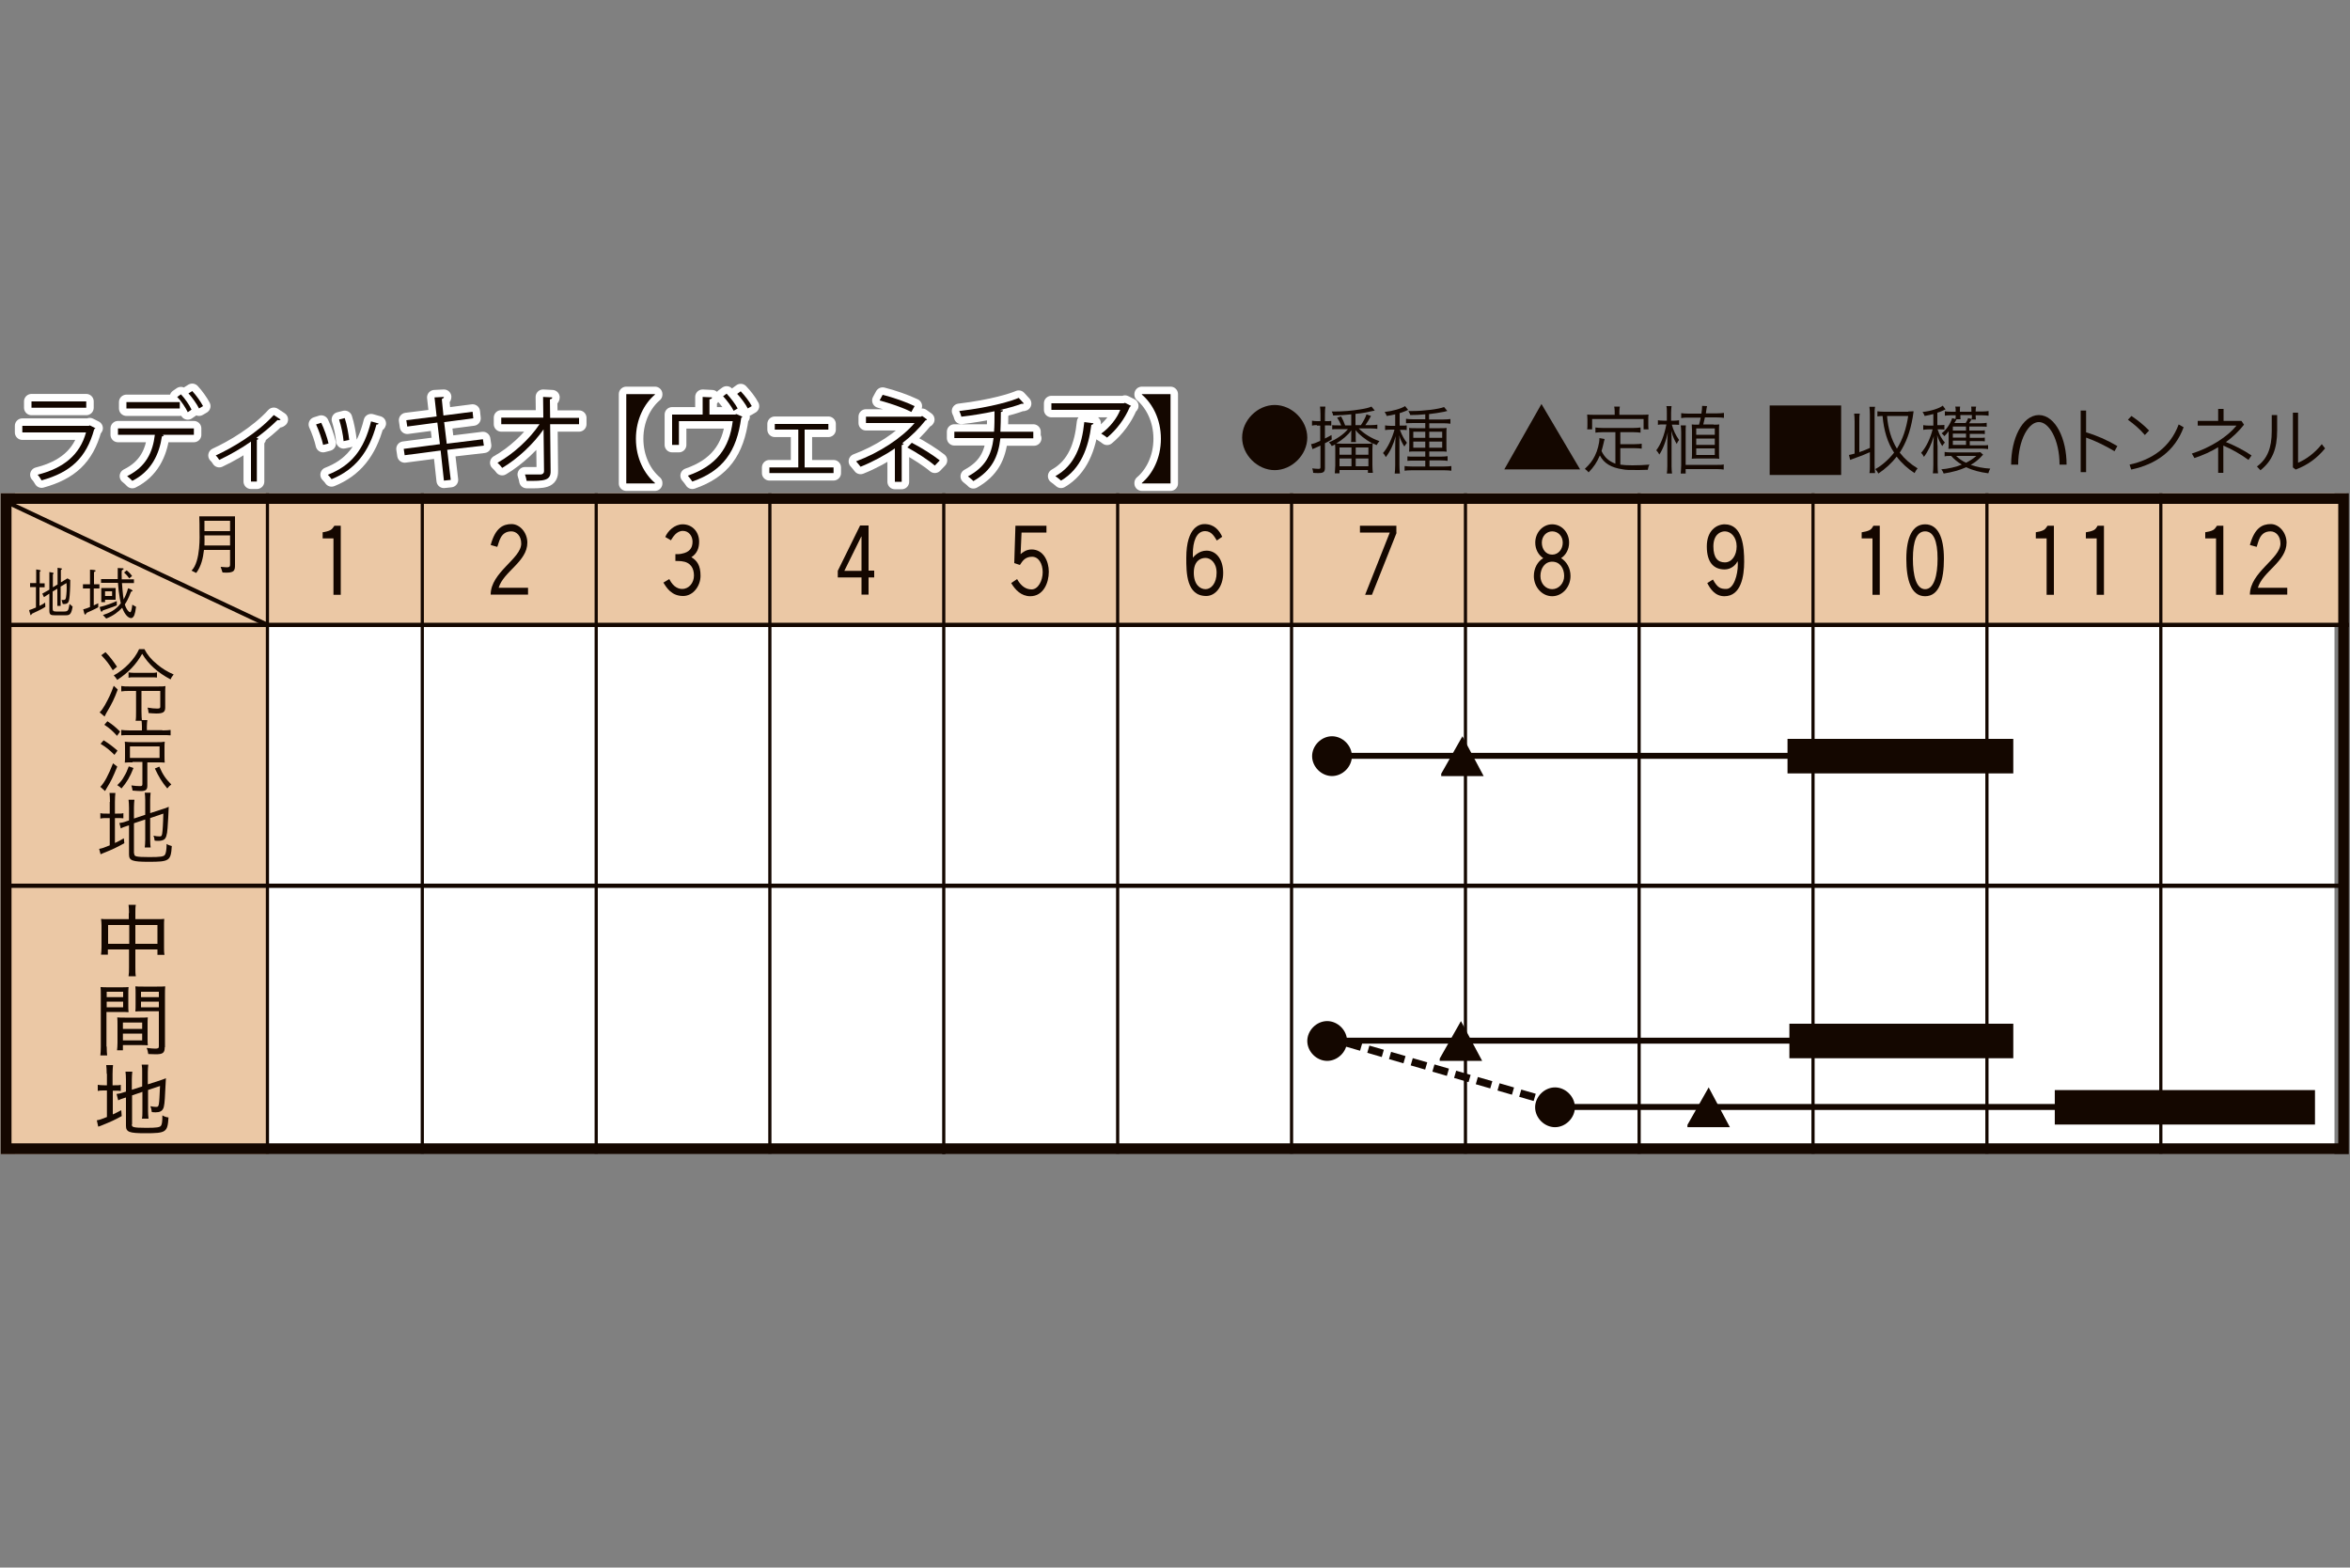<?xml version="1.0" encoding="utf-8"?>
<!-- Generator: Adobe Illustrator 25.2.3, SVG Export Plug-In . SVG Version: 6.00 Build 0)  -->
<svg version="1.1" id="cal" xmlns="http://www.w3.org/2000/svg" xmlns:xlink="http://www.w3.org/1999/xlink" x="0px" y="0px"
	 viewBox="0 0 1000 667" style="enable-background:new 0 0 1000 667;" xml:space="preserve">
<rect x="0" y="0" width="1000" height="667" fill="#808080" stroke="none"/>
<style type="text/css">
	.st0{fill:#140700;}
	.st1{fill:none;stroke:#140700;stroke-width:0.5;}
	.st2{fill:#FFFFFF;}
	.st3{fill:#EBC8A5;}
	.st4{fill:none;stroke:#140700;stroke-width:1.356;}
	.st5{fill:#EBC8A5;stroke:#140700;stroke-width:1.817;}
	.st6{fill:none;stroke:#140700;stroke-width:1.817;}
	.st7{fill:none;stroke:#140700;stroke-width:3.204;stroke-dasharray:6.409,3.204;}
	.st8{fill:none;stroke:#FFFFFF;stroke-width:6.359;stroke-linecap:round;stroke-linejoin:round;}
	.st9{fill:none;stroke:#140700;stroke-width:2.989;}
</style>
<symbol  id="収穫" viewBox="-6.5 -2.3 17.4 4">
	<rect x="-6.5" y="-2.3" class="st0" width="17.4" height="4"/>
</symbol>
<symbol  id="定植" viewBox="-2.4 -2.2 5.1 4.4">
	<g>
		<path class="st0" d="M0.1,2.2l2.6-4.4h-5.1L0.1,2.2z"/>
	</g>
</symbol>
<symbol  id="播種" viewBox="-1.7 -1.7 3.4 3.4">
	<path class="st0" d="M1.7,0c0-0.9-0.8-1.7-1.7-1.7S-1.7-0.9-1.7,0c0,0.9,0.8,1.7,1.7,1.7S1.7,0.9,1.7,0z"/>
</symbol>
<symbol  id="新規シンボル_1" viewBox="-3 -1.3 6 2.6">
	<g>
		<g>
			<line class="st0" x1="-3" y1="0" x2="3" y2="0"/>
			<rect x="-3" y="-1.3" class="st0" width="6" height="2.6"/>
		</g>
	</g>
</symbol>
<symbol  id="新規シンボル_2" viewBox="-1.6 -1.5 3.3 3.1">
	<path class="st0" d="M1.6-1.5h-3.3L0,1.5L1.6-1.5z"/>
</symbol>
<symbol  id="新規シンボル_3" viewBox="-1.5 -1.5 3 3">
	<g>
		<path class="st0" d="M1.5,0c0-0.8-0.7-1.5-1.5-1.5S-1.5-0.8-1.5,0c0,0.8,0.7,1.5,1.5,1.5S1.5,0.8,1.5,0z"/>
	</g>
</symbol>
<symbol  id="新規シンボル_5" viewBox="-15.4 -0.2 30.7 0.5">
	<line class="st1" x1="-15.4" y1="0" x2="15.4" y2="0"/>
</symbol>
<g id="レイヤー_2_1_">
</g>
<g id="ガイド">
</g>
<rect x="6.4" y="209.9" class="st2" width="987" height="281.2"/>
<rect x="0.3" y="209.9" class="st3" width="113.9" height="281.2"/>
<rect x="6.4" y="209.9" class="st3" width="992.2" height="56"/>
<line class="st4" x1="179.7" y1="209.9" x2="179.7" y2="490.9"/>
<line class="st4" x1="253.7" y1="209.9" x2="253.7" y2="490.9"/>
<line class="st4" x1="327.6" y1="209.9" x2="327.6" y2="490.9"/>
<line class="st4" x1="401.6" y1="209.9" x2="401.6" y2="491.1"/>
<line class="st4" x1="475.6" y1="209.9" x2="475.6" y2="490.9"/>
<line class="st4" x1="549.6" y1="209.9" x2="549.6" y2="490.9"/>
<line class="st4" x1="623.6" y1="209.9" x2="623.6" y2="490.9"/>
<line class="st4" x1="697.5" y1="209.9" x2="697.5" y2="490.9"/>
<line class="st4" x1="771.5" y1="209.9" x2="771.5" y2="490.9"/>
<line class="st4" x1="845.5" y1="209.9" x2="845.5" y2="490.9"/>
<line class="st4" x1="919.5" y1="209.9" x2="919.5" y2="490.9"/>
<path class="st0" d="M15.4,249.8h-2.6v-1.7h2.6v-5.8c0,0,0.7,0.1,1.2,0.2c0.4,0.1,0.7,0.1,0.7,0.4c0,0.2-0.4,0.2-0.4,0.5v4.8H19v1.7
	h-2.2v7.9c1.1-0.5,1.9-1,2.4-1.4l0.1,1.8c-1.5,1.1-5.3,2.7-5.6,2.9c-0.3,0.2-0.3,0.5-0.5,0.6c-0.2,0.2-0.3-0.1-0.4-0.6
	c-0.2-0.5-0.4-1.5-0.4-1.5c0.5-0.1,1.7-0.6,2.9-1.1V249.8z M18.7,254.1l-0.7-1.5l3-1.7v-7.5c0,0,0.8,0.2,1.1,0.2
	c0.3,0,0.7,0.1,0.7,0.4c0,0.2-0.3,0.2-0.3,0.5v5.4l2-1.2v-7.1c0,0,0.9,0.1,1.3,0.2c0.5,0.1,0.6,0.1,0.6,0.3c0,0.2-0.5,0.2-0.5,0.6
	v5.1l2.8-1.7l1.2,0.7c0,3.3-0.2,6.7-0.4,7.9c-0.2,1-0.2,2.6-2.8,2.3l-0.5-1.7c1.1,0,1.7,0.2,1.9-1.2c0.2-1.4,0.4-3.5,0.2-6l-2.5,1.5
	v8.2h-1.4v-7.3l-2,1.2v6.9c0,1.2,0.1,1.6,1.4,1.6h3.6c1.9,0,1.7-1,2.2-3.2l1.3,1.1c-0.5,3-1.1,3.7-2.7,3.7h-5.1
	c-1.4,0-2.1-0.2-2.1-1.9v-7.3L18.7,254.1z"/>
<path class="st0" d="M47.7,251.6v2h-3v-2H47.7z M43.1,250.1v6.1h1.6v-1h4.5v-5H43.1z M56.3,257.3c-0.1,1-0.4,3.2-0.9,3.2
	c-0.4,0-1.5-0.8-2.3-3.3c1.7-2.5,2.3-4.7,2.6-5.3c0.2-0.4,0.7-0.2,0.7-0.4c0-0.3-0.3-0.5-0.6-0.7l-1.3-0.5c-0.5,1.9-1.2,3.5-1.9,4.8
	h0c0-0.4-0.1-1-0.2-1.4c-0.2-2-0.4-3.9-0.5-5.6h5.1v-1.6h-5.2c-0.1-2,0-3.4,0-3.6c0-0.4,0.8-0.5,0.8-0.8c0-0.3-0.3-0.3-0.7-0.3
	l-1.8-0.1c0,0.6,0,2.4,0,4.7h-7.1v1.6h7.2c0.1,2,0.4,4.4,0.8,6.7c0.1,0.7,0.3,1.4,0.4,2c-2.5,3.3-5.3,4.2-7.6,5l1.4,1.5
	c3.1-1.2,5.2-2.9,6.8-4.6c1.1,3,2.6,4.4,3.8,4.4c0.8,0,1.3-1,1.4-1.4c0.2-0.5,0.5-1.7,0.7-3.4L56.3,257.3z M40,243.7
	c0-0.6,0.7-0.5,0.7-0.8c0-0.3-0.4-0.3-0.9-0.4l-1.5-0.1v6.2h-3v1.8h3v7.9c-1,0.4-2,0.8-2.9,1c0.2,0.4,0.3,1.2,0.4,1.5
	c0.1,0.3,0.2,0.8,0.5,0.7c0.4-0.1,0.2-0.5,0.7-0.8c0.5-0.2,3.2-1.4,4.8-2.3v-1.7l-1.9,0.9v-7.2h2.4v-1.8H40V243.7z M49.6,255.8
	c-1.6,0.7-4.2,1.8-7.2,2.5l0.3,1.1c0.1,0.3,0.3,1,0.6,0.9c0.3-0.1,0.1-0.4,0.6-0.6c0.4-0.2,3.7-1.2,5.8-2.1V255.8z M52.8,243.6
	c0.9,0.8,1.6,1.6,2.2,2.5l1.2-1c-0.6-0.9-1.5-1.8-2.3-2.4L52.8,243.6z"/>
<path class="st0" d="M97.9,226H87v-4.4h10.9V226z M97.9,234v6.2c0,1.4-0.6,1.3-4,1l0.8,2.4c5.2,0.4,5.3-0.9,5.3-3.3v-20.6H84.8
	c0.1,1.1,0.1,5.2,0.1,6.5c0,1,0.6,12.7-3.4,16.6l2,1c2.1-2.8,2.9-6.3,3.3-9.8H97.9z M87,232.1c0.1-1.3,0-3,0-4.3h10.9v4.3H87z"/>
<line class="st5" x1="2" y1="213.2" x2="113.8" y2="265.9"/>
<path class="st0" d="M137.2,226.5c0.9-0.1,2.7-0.5,3.5-1c0.7-0.4,1.1-1.1,1.6-1.8h2.7v29.4h-3.1v-24h-4.6V226.5z"/>
<path class="st0" d="M208.8,231.9c2-7.4,5.4-8.9,8.9-8.9c3.5,0,6.7,3.6,6.7,7.9c0,8.1-10.2,12.3-12.2,19.2h12.5v2.9h-15.9
	c0-9.5,13-15.3,13-21.7c0-3.4-2.1-5.2-4.2-5.2c-4.8,0-5.2,4.8-6,6.6L208.8,231.9z"/>
<path class="st0" d="M283.1,228.5c1-2.5,3.9-5.4,7.4-5.4c4.1,0,7,3.2,7,7.4c0,2.6-0.8,5-3.3,6.6c2.4,1.4,3.9,3.5,3.9,7.9
	c0,4.3-3.1,8.6-7.4,8.6c-4.9,0-7-3.4-8.4-5.7l2.5-1.5c1.9,3.8,4.3,4.2,5.5,4.2c2.9,0,5-2.6,5-5.7c0-3.1-1.4-5.7-5.3-6.1
	c-0.8-0.1-1.6-0.1-2.6-0.1v-2.9c1,0,1.9,0,2.7-0.2c3.2-0.6,4.6-2.3,4.6-5.1c0-2.4-1.6-4.6-4.1-4.6c-2.8,0-4.3,2.7-5.1,4L283.1,228.5
	z"/>
<path class="st0" d="M359.3,242.9l7.2-14.6h0.1v14.6H359.3z M356.4,245.7h10.2v7.3h3v-7.3h2.4v-2.9h-2.4v-19.2H366l-9.5,19.3V245.7z
	"/>
<path class="st0" d="M432.1,223.7h13.2v2.9h-10.6l-0.4,9.2c0.8-0.7,2.3-2,4.7-2c5,0,7.3,5,7.3,9.5c0,4.7-2.3,10.4-7.9,10.4
	c-3.8,0-6.4-2.7-8.1-5.6l2.5-1.7c1.9,3.4,4.1,4.4,6.2,4.4c2.8,0,4.7-3.8,4.7-7.3c0-3.6-1.7-6.6-4.5-6.6c-3,0-4.1,1.8-5.2,3.5
	l-2.4-0.8L432.1,223.7z"/>
<path class="st0" d="M513,237.4c2,0,4.7,1.9,4.7,6.3c0,4.5-2.3,7-4.7,7c-2.4,0-5-2-5-7C508,238.9,510.6,237.4,513,237.4z
	 M520.1,228.4c-1.3-2.7-3.3-5.4-7.6-5.4c-1.6,0-7.7,0.8-7.7,14.4c0,6.2,0,16.2,8.5,16.2c3.9,0,7.2-4,7.2-9.8c0-5.6-2.8-9.5-7.1-9.5
	c-3.2,0-5.3,2.4-5.8,3v-1.8c0-4.8,1.4-9.5,5.2-9.5c2.7,0,3.9,2.2,5,4L520.1,228.4z"/>
<path class="st0" d="M594.3,226.7l-10.5,26.4h-2.9l10.5-26.5h-12.7v-2.9h15.5V226.7z"/>
<path class="st0" d="M660.5,250.7c-2.8,0-5-2.4-5-5.6c0-3.3,1.9-6.1,5-6.1c3.3,0,5.1,2.8,5.1,6.1
	C665.6,248.2,663.3,250.7,660.5,250.7z M660.5,223.1c-4,0-7.2,3.5-7.2,7.8c0,2.8,1.3,5.2,3.4,6.6c-2.4,1.4-4,4.3-4,7.6
	c0,4.7,3.5,8.6,7.8,8.6c4.3,0,7.8-3.9,7.8-8.6c0-3.3-1.6-6.1-4-7.6c2.1-1.4,3.4-3.8,3.4-6.6C667.7,226.5,664.5,223.1,660.5,223.1z
	 M660.5,236c-2.7,0-4.4-2.3-4.4-5.1c0-2.8,2-4.8,4.4-4.8c2.5,0,4.5,2,4.5,4.8C665,233.6,663.2,236,660.5,236z"/>
<path class="st0" d="M734,226.1c2.5,0,5,2.4,5,6.4c0,3.9-2.1,6.8-5,6.8c-2.9,0-4.9-1.8-4.9-6.8C729.1,227.6,731.9,226.1,734,226.1z
	 M726.5,248.1c1.2,2.3,3.2,5.6,7.3,5.6c7.1,0,8.4-8.6,8.4-14.7c0-6-0.6-15.9-8.3-15.9c-3.3,0-7.6,2.5-7.6,9.4c0,6.9,3,9.8,7.6,9.8
	c2.8,0,4.8-2,5.4-3.4h0.1c0.1,0.4,0.1,0.9,0.1,1.4c0,4.2-1.7,10.3-4.9,10.3c-2.4,0-3.7-0.4-5.7-4L726.5,248.1z"/>
<path class="st0" d="M792.2,226.5c0.8-0.1,2.7-0.5,3.5-1c0.7-0.4,1.1-1.1,1.5-1.8h2.7v29.4h-3.1v-24h-4.6V226.5z"/>
<path class="st0" d="M819.2,226.1c3.5,0,5.3,3.9,5.3,11.7c0,7-1.5,12.9-5.3,12.9c-3.8,0-5.2-5.9-5.2-12.9
	C814,230,815.7,226.1,819.2,226.1z M819.2,223.1c-5.3,0-8,5.4-8,14.7c0,8.7,1.9,15.9,8,15.9c6.1,0,8-7.2,8-15.9
	C827.2,228.4,824.5,223.1,819.2,223.1z"/>
<path class="st0" d="M866.2,226.5c0.8-0.1,2.7-0.5,3.5-1c0.7-0.4,1.1-1.1,1.6-1.8h2.7v29.4h-3.1v-24h-4.6V226.5z"/>
<path class="st0" d="M887.6,226.5c0.8-0.1,2.7-0.5,3.5-1c0.7-0.4,1.1-1.1,1.5-1.8h2.7v29.4h-3.1v-24h-4.6V226.5z"/>
<path class="st0" d="M938.3,226.5c0.8-0.1,2.7-0.5,3.5-1c0.7-0.4,1.1-1.1,1.6-1.8h2.7v29.4h-3.1v-24h-4.6V226.5z"/>
<path class="st0" d="M957.4,231.9c2-7.4,5.4-8.9,8.9-8.9c3.5,0,6.7,3.6,6.7,7.9c0,8.1-10.2,12.3-12.2,19.2h12.5v2.9h-15.9
	c0-9.5,13-15.3,13-21.7c0-3.4-2.1-5.2-4.2-5.2c-4.8,0-5.2,4.8-5.9,6.6L957.4,231.9z"/>
<g>
	<path class="st0" d="M50.1,293.4c-1.5,4-2.3,5.7-4.9,10.1c-0.2,0.4-0.4,0.8-0.7,1.4l-2.1-1.8c0.9-0.9,1.3-1.5,2.2-3
		c1.7-3.1,2.6-4.9,3.8-8.3L50.1,293.4z M44.9,277.5c2.2,2.3,3.1,3.6,4.9,6.2l-1.8,1.5c-1.7-2.8-2.8-4.2-4.9-6.4L44.9,277.5z
		 M61.5,276.3c1.1,2.2,2.9,4.4,5.4,6.4c2.1,1.8,4.3,3.1,7,4.3c-0.6,0.7-1,1.3-1.3,2.1c-5.5-2.9-9.4-6.4-12.1-10.9
		c-2.7,4.7-5.8,7.9-10.6,11.1c-0.6-0.9-0.9-1.3-1.5-1.9c4.6-2.5,8.9-6.9,10.8-11.2H61.5z M55.3,294c-1.7,0-2.5,0-3.7,0.2v-2.3
		c1.1,0.2,1.9,0.2,3.7,0.2H67c1.9,0,2.7,0,3.4-0.2c-0.1,0.8-0.1,1.7-0.1,3.4v5.8c0,1.9-0.9,2.5-3.8,2.5c-0.9,0-2-0.1-3.3-0.2
		c0-0.8-0.2-1.5-0.4-2.3c1.7,0.3,3,0.4,4.1,0.4c1.1,0,1.3-0.2,1.3-0.8V294h-8v8.7c0,2,0.1,3,0.2,4h-2.7c0.2-0.9,0.2-2.1,0.2-4V294
		H55.3z M54.7,286.1c0.8,0.1,1.3,0.2,2.4,0.2h7.4c1.1,0,1.6,0,2.3-0.2v2.2c-0.8-0.1-1.4-0.1-2.4-0.1h-7.3c-1.1,0-1.7,0-2.4,0.2
		V286.1z"/>
	<path class="st0" d="M44.1,315c2.4,1.5,3.7,2.5,5.9,4.4l-1.3,1.8c-2.2-2.2-3.5-3.2-5.9-4.7L44.1,315z M49.9,326.2
		c-2,4.8-2.5,5.9-4.4,9c-0.2,0.4-0.4,0.7-0.8,1.4l-2-1.8c1.7-1.7,3.5-5.1,5.4-10L49.9,326.2z M45.7,306.9c2.2,1.4,3.7,2.7,5.4,4.4
		l-1.3,1.8c-1.8-2-3.1-3.2-5.4-4.7L45.7,306.9z M56.8,326.8c-1.5,3.8-2.8,6-5.1,8.7c-0.6-0.6-1-0.9-1.8-1.4c1.5-1.5,2.1-2.2,2.9-3.7
		c0.9-1.5,1.3-2.4,2-4.3L56.8,326.8z M69.1,310.8c1.5,0,2.6-0.1,3.5-0.2v2.3c-0.8-0.1-1.9-0.1-3.5-0.1H55.1c-1.6,0-2.6,0-3.5,0.1
		v-2.3c1,0.1,2,0.2,3.6,0.2h5.2v-1.7c0-1.1-0.1-1.8-0.2-2.7h2.5c-0.1,0.8-0.2,1.6-0.2,2.6v1.7H69.1z M56.4,324.4
		c-1.4,0-2.5,0-3.3,0.1c0.1-0.7,0.1-1.5,0.1-2.7v-3.4c0-1.1,0-2-0.1-2.8c1,0.1,1.9,0.2,3.2,0.2H67c1.3,0,2.1,0,3.1-0.2
		c-0.1,0.8-0.1,1.6-0.1,2.9v3.1c0,1.4,0,2,0.1,2.9c-0.8-0.1-1.8-0.1-3.2-0.1h-4.2v9.9c0,1.8-0.7,2.3-2.9,2.3c-0.9,0-2.1-0.1-3.4-0.2
		c-0.1-0.8-0.2-1.2-0.5-2.2c1.4,0.2,2.6,0.3,3.7,0.3c0.8,0,1-0.2,1-0.9v-9.4H56.4z M55.3,322.5h12.6v-4.9H55.3V322.5z M67.8,326.2
		c1.5,3.5,2.8,5.3,5.1,7.6c-0.9,0.7-1,0.8-1.7,1.7c-2.3-2.7-3.6-4.9-5.3-8.5L67.8,326.2z"/>
	<path class="st0" d="M46.8,341.2c0-1.6-0.1-2.8-0.2-3.8h2.5c-0.1,1.1-0.2,2.1-0.2,3.8v5h0.9c1.4,0,2.1,0,2.7-0.2v2.2
		c-0.8-0.1-1.6-0.1-2.7-0.1h-0.9v10.6c1.5-0.7,2.1-1,3.8-2l0.2,2.1c-3.3,1.8-4.9,2.6-8.7,4.1c-0.5,0.2-1,0.4-1.4,0.6l-0.6-2.3
		c1.2-0.2,2.1-0.5,4.5-1.5v-11.6h-1.2c-1.4,0-2,0-2.8,0.2V346c0.8,0.2,1.5,0.2,2.8,0.2h1.2V341.2z M57.1,363.1c0,0.8,0.2,1.1,1,1.3
		c0.8,0.2,2.3,0.3,5.4,0.3c4.8,0,6.2-0.2,6.7-1c0.4-0.6,0.7-2.2,0.7-4.6c0.8,0.5,1.2,0.6,2.2,0.9c-0.4,6.3-1,6.7-9.8,6.7
		c-7,0-8.4-0.5-8.4-3.1v-12.4l-0.7,0.2c-1.9,0.6-2,0.7-2.8,1.1l-0.6-2.3c0.9-0.1,1.9-0.3,2.9-0.7l1.2-0.4v-5.3
		c0-1.4-0.1-2.5-0.2-3.5h2.5c-0.1,1-0.2,2-0.2,3.3v4.7l4.8-1.6v-6.3c0-1.3-0.1-2.1-0.2-3.1h2.5c-0.1,1-0.2,2-0.2,3.2v5.5l5.2-1.7
		c1.1-0.3,1.8-0.6,2.7-1c-0.1,3.4-0.3,5.8-0.5,9.1c-0.2,3-0.7,4.4-1.6,4.9c-0.6,0.3-1.3,0.5-2.4,0.5c-0.3,0-0.7,0-1.5-0.1
		c-0.1-0.9-0.2-1.4-0.5-2.1c0.9,0.2,1.8,0.3,2.6,0.3c0.8,0,0.9-0.2,1.1-1.1c0.2-1.3,0.4-3.8,0.5-8.6l-5.6,1.9v9.3
		c0,1.4,0.1,2.3,0.2,3.2h-2.5c0.1-1,0.2-1.9,0.2-3.3v-8.6l-4.8,1.6V363.1z"/>
</g>
<line class="st4" x1="113.8" y1="209.9" x2="113.8" y2="490.9"/>
<g>
	<path class="st0" d="M54.9,388.5c0-1.6-0.1-2.4-0.2-3.5h3.1c-0.2,1-0.2,1.9-0.2,3.4v2.7h9.6c1.2,0,1.8,0,2.7-0.1
		c-0.1,0.9-0.1,1.6-0.1,2.8v9.4c0,1.2,0,2.1,0.2,3.1H67V404h-9.4v7.5c0,1.9,0,2.9,0.2,3.9h-3.1c0.2-1.2,0.2-2.1,0.2-3.9V404h-9v2.2
		h-2.9c0.1-1,0.2-1.9,0.2-3.1v-9.4c0-1.1-0.1-1.8-0.2-2.7c0.8,0.1,1.5,0.1,2.7,0.1h9.1V388.5z M46,393.6v8h9v-8H46z M67,401.6v-8
		h-9.4v8H67z"/>
	<path class="st0" d="M45.4,445.3c0,1.9,0.1,3,0.2,3.8h-2.9c0.1-1,0.2-2,0.2-3.8v-21.6c0-1.7,0-2.6-0.1-3.7c1,0.1,1.8,0.1,3.4,0.1
		h5.1c1.7,0,2.5,0,3.4-0.1c-0.1,1-0.1,1.9-0.1,3.2v4.4c0,1.4,0,2.2,0.1,3.1c-1-0.1-2-0.1-3.3-0.1h-6.1V445.3z M45.4,424.3h7V422h-7
		V424.3z M45.4,428.6h7v-2.4h-7V428.6z M62.8,441.8c0,1.3,0,2.1,0.1,3c-1.1-0.1-1.9-0.1-3.4-0.1h-7.2v2.2h-2.5
		c0.1-0.9,0.2-1.8,0.2-3.2V436c0-1.2,0-2.1-0.1-3.1c1,0.1,1.8,0.1,3.2,0.1h6.5c1.5,0,2.3,0,3.3-0.1c-0.1,0.9-0.1,1.8-0.1,3.1V441.8z
		 M52.3,437.8h8.2v-2.7h-8.2V437.8z M52.3,442.7h8.2v-2.9h-8.2V442.7z M70.1,445.6c0,2.4-0.8,3-3.8,3c-0.7,0-2.6-0.1-3.2-0.1
		c-0.2-1.1-0.3-1.7-0.7-2.6c1.6,0.2,3,0.3,3.6,0.3c1.3,0,1.6-0.2,1.6-1v-14.9h-6.7c-1.3,0-2.5,0-3.3,0.1c0.1-0.9,0.1-1.8,0.1-3.1
		v-4.4c0-1.2,0-2.2-0.1-3.2c1,0.1,1.7,0.1,3.4,0.1h5.8c1.7,0,2.5,0,3.5-0.1c-0.1,1.3-0.1,2.1-0.1,3.7V445.6z M60,424.3h7.6V422H60
		V424.3z M60,428.6h7.6v-2.4H60V428.6z"/>
	<path class="st0" d="M45.4,456.9c0-1.6-0.1-2.8-0.2-3.7h2.9c-0.1,1.1-0.2,2-0.2,3.8v4.8h0.9c1.3,0,1.9,0,2.6-0.2v2.6
		c-0.8-0.1-1.5-0.1-2.6-0.1h-0.8v10.1c1.3-0.6,1.9-0.9,3.6-1.8l0.2,2.5c-3.3,1.8-4.2,2.2-8.6,4c-0.8,0.3-1,0.4-1.4,0.5l-0.6-2.7
		c1.2-0.2,2.1-0.5,4.3-1.4V464h-1.1c-1.4,0-1.9,0-2.8,0.2v-2.6c0.8,0.1,1.4,0.2,2.8,0.2h1.1V456.9z M56.1,478.4c0,0.8,0.2,1,0.9,1.2
		c0.8,0.2,2.2,0.3,5.2,0.3c4.5,0,5.8-0.2,6.3-0.9c0.4-0.5,0.6-1.7,0.6-4.4c0.9,0.5,1.3,0.7,2.6,0.9c-0.4,6.3-1,6.7-9.9,6.7
		c-6.8,0-8.2-0.5-8.2-3.2v-12l-0.4,0.1c-2,0.6-2,0.7-2.9,1.1l-0.7-2.7c1-0.1,1.9-0.3,3-0.7l1-0.3v-5.1c0-1.5-0.1-2.5-0.2-3.4h2.9
		c-0.1,1-0.2,2-0.2,3.3v4.4l4.4-1.4v-6.1c0-1.4,0-2.1-0.2-3.2h2.8c-0.1,1-0.2,2-0.2,3.2v5.2l5-1.6c1.1-0.4,1.8-0.6,2.7-1
		c-0.2,3.4-0.2,3.4-0.3,5.6c-0.2,4.6-0.4,6.5-0.9,7.4c-0.5,1-1.5,1.5-3.1,1.5c-0.5,0-0.9,0-1.7-0.1c-0.1-1-0.3-1.7-0.6-2.5
		c0.8,0.2,1.7,0.3,2.5,0.3c0.7,0,0.9-0.2,1.1-1.2c0.2-1.2,0.3-3.5,0.5-7.7l-5.1,1.7v9c0,1.3,0.1,2.2,0.2,3.2h-2.8
		c0.2-1,0.2-1.9,0.2-3.3v-8.1l-4.4,1.5V478.4z"/>
</g>
<g>
	<path class="st0" d="M995,214.4v272.1H4.9V214.4H995 M999.5,209.9H0.3v281.2h999.2V209.9L999.5,209.9z"/>
</g>
<line class="st6" x1="1.9" y1="265.9" x2="999.5" y2="265.9"/>
<line class="st6" x1="2" y1="376.9" x2="998.6" y2="376.9"/>
<line class="st7" x1="563.8" y1="441.1" x2="661.2" y2="469.3"/>
<use xlink:href="#新規シンボル_5"  width="30.7" height="0.5" x="-15.4" y="-0.2" transform="matrix(6.481 0 0 -5.645 671.864 321.762)" style="overflow:visible;"/>
<use xlink:href="#新規シンボル_3"  width="3" height="3" x="-1.5" y="-1.5" transform="matrix(5.645 0 0 -5.645 566.811 321.75)" style="overflow:visible;"/>
<use xlink:href="#新規シンボル_1"  width="6" height="2.6" x="-3" y="-1.3" transform="matrix(16.012 0 0 -5.645 808.685 321.75)" style="overflow:visible;"/>
<use xlink:href="#新規シンボル_2"  width="3.3" height="3.1" x="-1.6" y="-1.5" transform="matrix(5.645 0 0 -5.645 622.31 321.762)" style="overflow:visible;"/>
<use xlink:href="#新規シンボル_5"  width="30.7" height="0.5" x="-15.4" y="-0.2" transform="matrix(7.172 0 0 -5.645 777.387 471.166)" style="overflow:visible;"/>
<use xlink:href="#新規シンボル_3"  width="3" height="3" x="-1.5" y="-1.5" transform="matrix(5.645 0 0 -5.645 661.709 471.166)" style="overflow:visible;"/>
<use xlink:href="#新規シンボル_1"  width="6" height="2.6" x="-3" y="-1.3" transform="matrix(18.454 0 0 -5.645 929.74 471.166)" style="overflow:visible;"/>
<use xlink:href="#新規シンボル_2"  width="3.3" height="3.1" x="-1.6" y="-1.5" transform="matrix(5.645 0 0 -5.645 727.095 471.166)" style="overflow:visible;"/>
<use xlink:href="#新規シンボル_5"  width="30.7" height="0.5" x="-15.4" y="-0.2" transform="matrix(6.333 0 0 -5.645 667.547 442.95)" style="overflow:visible;"/>
<use xlink:href="#新規シンボル_3"  width="3" height="3" x="-1.5" y="-1.5" transform="matrix(5.645 0 0 -5.645 564.76 442.95)" style="overflow:visible;"/>
<use xlink:href="#新規シンボル_1"  width="6" height="2.6" x="-3" y="-1.3" transform="matrix(15.88 0 0 -5.645 809.082 442.944)" style="overflow:visible;"/>
<use xlink:href="#新規シンボル_2"  width="3.3" height="3.1" x="-1.6" y="-1.5" transform="matrix(5.645 0 0 -5.645 621.68 442.95)" style="overflow:visible;"/>
<g>
	<g>
		<path class="st0" d="M40.6,182.2c-0.1,0.2-0.3,0.3-0.5,0.4C36.7,195,29.9,201,17.7,204.4c-0.4-0.7-1.1-1.8-1.7-2.4
			c11.1-2.8,18-8.5,20.6-18H9.5v-2.8h28.3l0.4-0.2L40.6,182.2z M36.7,173.5H13.4v-2.7h23.3V173.5z"/>
		<path class="st0" d="M82.5,185H69l0.7,0.2c0,0.2-0.4,0.5-0.8,0.5c-1.1,7.4-4.4,14.8-12.6,18.9c-0.5-0.5-1.5-1.5-2.2-2
			c8.1-4,10.9-10.2,11.8-17.6H50.2v-2.7h32.3V185z M76.5,173.8H53.8v-2.7h22.7V173.8z M77,167.8c1.7,1.8,3.6,4.5,4.5,6.5l-1.6,1.1
			c-0.9-1.9-2.8-4.8-4.5-6.5L77,167.8z M81.8,166.4c1.7,1.8,3.6,4.5,4.6,6.4l-1.7,1c-0.9-1.8-2.9-4.7-4.5-6.4L81.8,166.4z"/>
		<path class="st0" d="M119.4,178.5c-0.2,0.2-0.4,0.3-0.7,0.3c-0.2,0-0.4,0-0.6-0.1c-2.6,2.6-6,5.4-9,7.6c0.5,0.2,0.8,0.3,0.9,0.4
			c-0.1,0.2-0.4,0.4-0.7,0.5v17.7h-2.5v-17c-3.5,2.5-9,5.7-13.5,7.8c-0.3-0.5-1-1.5-1.5-1.9c7-3.2,17.6-9.4,24.7-17.2L119.4,178.5z"
			/>
		<path class="st0" d="M136.7,179.9c1.2,2.5,2.6,6.4,3.1,8.8l-2.3,0.6c-0.5-2.4-1.8-6.1-3-8.7L136.7,179.9z M161.1,180.2
			c-0.1,0.4-0.5,0.5-0.9,0.4c-3.2,11.9-9.2,19.3-19.1,23.3c-0.3-0.5-1.1-1.4-1.6-1.9c9.8-3.8,15.4-10.5,18.4-22.7L161.1,180.2z
			 M146.7,177.9c0.9,2.7,1.6,6.7,1.9,9.3l-2.4,0.5c-0.2-2.6-1-6.4-1.9-9.2L146.7,177.9z"/>
		<path class="st0" d="M190.3,191.4l1.5,12.8l-2.9,0.3l-1.4-12.8l-15.3,2l-0.4-2.7l15.4-2l-1.1-9.2l-12.8,1.7l-0.4-2.7l12.9-1.6
			l-0.9-8.1l4-0.2c0,0.4-0.4,0.7-0.9,0.9l0.7,7l12.4-1.6l0.3,2.8l-12.4,1.6l1.1,9.2l15.4-1.9l0.4,2.7L190.3,191.4z"/>
		<path class="st0" d="M246.3,180.5h-12.2l0.2,19.9c0.1,4.1-2.7,4.3-10.2,4.2c-0.1-0.7-0.4-1.9-0.7-2.7c2.7,0,5.9,0,6.7,0
			c1-0.1,1.5-0.8,1.4-1.5l-0.2-17.7c-4.2,6.1-11,12.5-17.6,16.4c-0.5-0.7-1.3-1.6-2-2.2c6.7-3.7,13.7-10.1,17.9-16.4h-16.3v-2.8
			h17.9l-0.1-8.8l3.9,0.2c0,0.5-0.4,0.7-1,0.8l0.1,7.9h12.3V180.5z"/>
		<path class="st0" d="M266.5,167.7h12.2v0.2c-4.5,3.8-8.1,10.5-8.1,18.8c0,8.3,3.6,15,8.1,18.8v0.2h-12.2V167.7z"/>
		<path class="st0" d="M299,168.9l4,0.2c0,0.4-0.4,0.7-1.1,0.8v6.5h10.9l0.6-0.2l2.5,1.1c-0.1,0.2-0.2,0.3-0.5,0.5
			c-1.9,14.3-7.8,22.6-20.8,27.1c-0.4-0.7-1.3-1.8-1.9-2.5c12.1-4.2,17.7-11.7,19.1-23.2h-22.9v10.1h-2.9v-12.9H299V168.9z
			 M309.2,167.5c1.7,1.8,3.7,4.4,4.7,6.3l-1.7,1c-0.9-1.8-2.9-4.5-4.5-6.2L309.2,167.5z M315.2,166.5c1.7,1.8,3.7,4.3,4.7,6.3
			l-1.7,1c-0.9-1.8-2.9-4.5-4.5-6.2L315.2,166.5z"/>
		<path class="st0" d="M352.5,180.4v2.4h-10.1v16.1h12.3v2.4h-27.3v-2.4h12.3v-16.1h-10v-2.4H352.5z"/>
		<path class="st0" d="M394.5,178.5c-0.1,0.2-0.4,0.3-0.7,0.4c-2.6,3.3-6.1,6.8-9.9,9.7l0.7,0.2c-0.1,0.2-0.4,0.5-0.9,0.6v15.6h-2.9
			v-14.2c-4.2,2.9-9.6,5.8-14.6,7.8c-0.2-0.3-1.6-2-1.9-2.3c9.9-3.7,19.3-9.8,24.9-16.3h-20.7v-2.7h23.4l0.5-0.3L394.5,178.5z
			 M387.8,175.3c-3.6-1.9-9.1-3.7-13.5-4.9l1.3-2.4c4.4,1.1,9.9,3,13.6,4.8L387.8,175.3z M388,188.4c4.1,2.1,9,5.2,11.9,7.5
			l-2.1,2.2c-2.7-2.3-7.8-5.6-11.7-7.7L388,188.4z"/>
		<path class="st0" d="M440,186.5h-14.3c-0.9,7.8-3.6,13.7-11.5,18.2c-0.6-0.7-1.6-1.4-2.3-2c7.4-4,10-9.1,10.9-16.3h-16.7v-2.7
			h16.9c0.2-2.7,0.2-5.5,0.2-8.7c-4.2,0.9-9.6,1.8-14.1,2.3c-0.2-0.8-0.5-1.6-0.9-2.4c14.3-1.7,22.8-4.5,25.3-5.6l2.2,2.4
			c-0.2,0.1-0.3,0.1-0.5,0.1c-0.2,0-0.3,0-0.5,0c-2.3,0.9-5.9,1.9-9.2,2.7l1.3,0.1c0,0.4-0.3,0.6-0.9,0.7c0,3.1-0.1,5.8-0.2,8.4h14
			V186.5z"/>
		<path class="st0" d="M481.3,172.7c-0.1,0.2-0.3,0.3-0.5,0.4c-2.2,5.2-5.7,9.8-9.7,13.1c-0.6-0.5-1.8-1.3-2.5-1.7
			c3.8-2.7,6.8-6.7,8.1-10.1h-29.3v-2.8h30.8l0.5-0.2L481.3,172.7z M465.3,180.1c0,0.3-0.4,0.6-0.9,0.7c-1.2,9.6-4.5,18.8-12.9,23.7
			c-0.6-0.5-1.6-1.4-2.4-1.9c8.3-4.6,11.3-13.1,12.3-23L465.3,180.1z"/>
		<path class="st0" d="M498.1,167.7v38h-12.2v-0.2c4.5-3.8,8.1-10.5,8.1-18.8c0-8.3-3.6-15-8.1-18.8v-0.2H498.1z"/>
	</g>
	<g>
		<path class="st8" d="M40.6,182.2c-0.1,0.2-0.3,0.3-0.5,0.4C36.7,195,29.9,201,17.7,204.4c-0.4-0.7-1.1-1.8-1.7-2.4
			c11.1-2.8,18-8.5,20.6-18H9.5v-2.8h28.3l0.4-0.2L40.6,182.2z M36.7,173.5H13.4v-2.7h23.3V173.5z"/>
		<path class="st8" d="M82.5,185H69l0.7,0.2c0,0.2-0.4,0.5-0.8,0.5c-1.1,7.4-4.4,14.8-12.6,18.9c-0.5-0.5-1.5-1.5-2.2-2
			c8.1-4,10.9-10.2,11.8-17.6H50.2v-2.7h32.3V185z M76.5,173.8H53.8v-2.7h22.7V173.8z M77,167.8c1.7,1.8,3.6,4.5,4.5,6.5l-1.6,1.1
			c-0.9-1.9-2.8-4.8-4.5-6.5L77,167.8z M81.8,166.4c1.7,1.8,3.6,4.5,4.6,6.4l-1.7,1c-0.9-1.8-2.9-4.7-4.5-6.4L81.8,166.4z"/>
		<path class="st8" d="M119.4,178.5c-0.2,0.2-0.4,0.3-0.7,0.3c-0.2,0-0.4,0-0.6-0.1c-2.6,2.6-6,5.4-9,7.6c0.5,0.2,0.8,0.3,0.9,0.4
			c-0.1,0.2-0.4,0.4-0.7,0.5v17.7h-2.5v-17c-3.5,2.5-9,5.7-13.5,7.8c-0.3-0.5-1-1.5-1.5-1.9c7-3.2,17.6-9.4,24.7-17.2L119.4,178.5z"
			/>
		<path class="st8" d="M136.7,179.9c1.2,2.5,2.6,6.4,3.1,8.8l-2.3,0.6c-0.5-2.4-1.8-6.1-3-8.7L136.7,179.9z M161.1,180.2
			c-0.1,0.4-0.5,0.5-0.9,0.4c-3.2,11.9-9.2,19.3-19.1,23.3c-0.3-0.5-1.1-1.4-1.6-1.9c9.8-3.8,15.4-10.5,18.4-22.7L161.1,180.2z
			 M146.7,177.9c0.9,2.7,1.6,6.7,1.9,9.3l-2.4,0.5c-0.2-2.6-1-6.4-1.9-9.2L146.7,177.9z"/>
		<path class="st8" d="M190.3,191.4l1.5,12.8l-2.9,0.3l-1.4-12.8l-15.3,2l-0.4-2.7l15.4-2l-1.1-9.2l-12.8,1.7l-0.4-2.7l12.9-1.6
			l-0.9-8.1l4-0.2c0,0.4-0.4,0.7-0.9,0.9l0.7,7l12.4-1.6l0.3,2.8l-12.4,1.6l1.1,9.2l15.4-1.9l0.4,2.7L190.3,191.4z"/>
		<path class="st8" d="M246.3,180.5h-12.2l0.2,19.9c0.1,4.1-2.7,4.3-10.2,4.2c-0.1-0.7-0.4-1.9-0.7-2.7c2.7,0,5.9,0,6.7,0
			c1-0.1,1.5-0.8,1.4-1.5l-0.2-17.7c-4.2,6.1-11,12.5-17.6,16.4c-0.5-0.7-1.3-1.6-2-2.2c6.7-3.7,13.7-10.1,17.9-16.4h-16.3v-2.8
			h17.9l-0.1-8.8l3.9,0.2c0,0.5-0.4,0.7-1,0.8l0.1,7.9h12.3V180.5z"/>
		<path class="st8" d="M266.5,167.7h12.2v0.2c-4.5,3.8-8.1,10.5-8.1,18.8c0,8.3,3.6,15,8.1,18.8v0.2h-12.2V167.7z"/>
		<path class="st8" d="M299,168.9l4,0.2c0,0.4-0.4,0.7-1.1,0.8v6.5h10.9l0.6-0.2l2.5,1.1c-0.1,0.2-0.2,0.3-0.5,0.5
			c-1.9,14.3-7.8,22.6-20.8,27.1c-0.4-0.7-1.3-1.8-1.9-2.5c12.1-4.2,17.7-11.7,19.1-23.2h-22.9v10.1h-2.9v-12.9H299V168.9z
			 M309.2,167.5c1.7,1.8,3.7,4.4,4.7,6.3l-1.7,1c-0.9-1.8-2.9-4.5-4.5-6.2L309.2,167.5z M315.2,166.5c1.7,1.8,3.7,4.3,4.7,6.3
			l-1.7,1c-0.9-1.8-2.9-4.5-4.5-6.2L315.2,166.5z"/>
		<path class="st8" d="M352.5,180.4v2.4h-10.1v16.1h12.3v2.4h-27.3v-2.4h12.3v-16.1h-10v-2.4H352.5z"/>
		<path class="st8" d="M394.5,178.5c-0.1,0.2-0.4,0.3-0.7,0.4c-2.6,3.3-6.1,6.8-9.9,9.7l0.7,0.2c-0.1,0.2-0.4,0.5-0.9,0.6v15.6h-2.9
			v-14.2c-4.2,2.9-9.6,5.8-14.6,7.8c-0.2-0.3-1.6-2-1.9-2.3c9.9-3.7,19.3-9.8,24.9-16.3h-20.7v-2.7h23.4l0.5-0.3L394.5,178.5z
			 M387.8,175.3c-3.6-1.9-9.1-3.7-13.5-4.9l1.3-2.4c4.4,1.1,9.9,3,13.6,4.8L387.8,175.3z M388,188.4c4.1,2.1,9,5.2,11.9,7.5
			l-2.1,2.2c-2.7-2.3-7.8-5.6-11.7-7.7L388,188.4z"/>
		<path class="st8" d="M440,186.5h-14.3c-0.9,7.8-3.6,13.7-11.5,18.2c-0.6-0.7-1.6-1.4-2.3-2c7.4-4,10-9.1,10.9-16.3h-16.7v-2.7
			h16.9c0.2-2.7,0.2-5.5,0.2-8.7c-4.2,0.9-9.6,1.8-14.1,2.3c-0.2-0.8-0.5-1.6-0.9-2.4c14.3-1.7,22.8-4.5,25.3-5.6l2.2,2.4
			c-0.2,0.1-0.3,0.1-0.5,0.1c-0.2,0-0.3,0-0.5,0c-2.3,0.9-5.9,1.9-9.2,2.7l1.3,0.1c0,0.4-0.3,0.6-0.9,0.7c0,3.1-0.1,5.8-0.2,8.4h14
			V186.5z"/>
		<path class="st8" d="M481.3,172.7c-0.1,0.2-0.3,0.3-0.5,0.4c-2.2,5.2-5.7,9.8-9.7,13.1c-0.6-0.5-1.8-1.3-2.5-1.7
			c3.8-2.7,6.8-6.7,8.1-10.1h-29.3v-2.8h30.8l0.5-0.2L481.3,172.7z M465.3,180.1c0,0.3-0.4,0.6-0.9,0.7c-1.2,9.6-4.5,18.8-12.9,23.7
			c-0.6-0.5-1.6-1.4-2.4-1.9c8.3-4.6,11.3-13.1,12.3-23L465.3,180.1z"/>
		<path class="st8" d="M498.1,167.7v38h-12.2v-0.2c4.5-3.8,8.1-10.5,8.1-18.8c0-8.3-3.6-15-8.1-18.8v-0.2H498.1z"/>
	</g>
	<g>
		<path class="st0" d="M40.6,182.2c-0.1,0.2-0.3,0.3-0.5,0.4C36.7,195,29.9,201,17.7,204.4c-0.4-0.7-1.1-1.8-1.7-2.4
			c11.1-2.8,18-8.5,20.6-18H9.5v-2.8h28.3l0.4-0.2L40.6,182.2z M36.7,173.5H13.4v-2.7h23.3V173.5z"/>
		<path class="st0" d="M82.5,185H69l0.7,0.2c0,0.2-0.4,0.5-0.8,0.5c-1.1,7.4-4.4,14.8-12.6,18.9c-0.5-0.5-1.5-1.5-2.2-2
			c8.1-4,10.9-10.2,11.8-17.6H50.2v-2.7h32.3V185z M76.5,173.8H53.8v-2.7h22.7V173.8z M77,167.8c1.7,1.8,3.6,4.5,4.5,6.5l-1.6,1.1
			c-0.9-1.9-2.8-4.8-4.5-6.5L77,167.8z M81.8,166.4c1.7,1.8,3.6,4.5,4.6,6.4l-1.7,1c-0.9-1.8-2.9-4.7-4.5-6.4L81.8,166.4z"/>
		<path class="st0" d="M119.4,178.5c-0.2,0.2-0.4,0.3-0.7,0.3c-0.2,0-0.4,0-0.6-0.1c-2.6,2.6-6,5.4-9,7.6c0.5,0.2,0.8,0.3,0.9,0.4
			c-0.1,0.2-0.4,0.4-0.7,0.5v17.7h-2.5v-17c-3.5,2.5-9,5.7-13.5,7.8c-0.3-0.5-1-1.5-1.5-1.9c7-3.2,17.6-9.4,24.7-17.2L119.4,178.5z"
			/>
		<path class="st0" d="M136.7,179.9c1.2,2.5,2.6,6.4,3.1,8.8l-2.3,0.6c-0.5-2.4-1.8-6.1-3-8.7L136.7,179.9z M161.1,180.2
			c-0.1,0.4-0.5,0.5-0.9,0.4c-3.2,11.9-9.2,19.3-19.1,23.3c-0.3-0.5-1.1-1.4-1.6-1.9c9.8-3.8,15.4-10.5,18.4-22.7L161.1,180.2z
			 M146.7,177.9c0.9,2.7,1.6,6.7,1.9,9.3l-2.4,0.5c-0.2-2.6-1-6.4-1.9-9.2L146.7,177.9z"/>
		<path class="st0" d="M190.3,191.4l1.5,12.8l-2.9,0.3l-1.4-12.8l-15.3,2l-0.4-2.7l15.4-2l-1.1-9.2l-12.8,1.7l-0.4-2.7l12.9-1.6
			l-0.9-8.1l4-0.2c0,0.4-0.4,0.7-0.9,0.9l0.7,7l12.4-1.6l0.3,2.8l-12.4,1.6l1.1,9.2l15.4-1.9l0.4,2.7L190.3,191.4z"/>
		<path class="st0" d="M246.3,180.5h-12.2l0.2,19.9c0.1,4.1-2.7,4.3-10.2,4.2c-0.1-0.7-0.4-1.9-0.7-2.7c2.7,0,5.9,0,6.7,0
			c1-0.1,1.5-0.8,1.4-1.5l-0.2-17.7c-4.2,6.1-11,12.5-17.6,16.4c-0.5-0.7-1.3-1.6-2-2.2c6.7-3.7,13.7-10.1,17.9-16.4h-16.3v-2.8
			h17.9l-0.1-8.8l3.9,0.2c0,0.5-0.4,0.7-1,0.8l0.1,7.9h12.3V180.5z"/>
		<path class="st0" d="M266.5,167.7h12.2v0.2c-4.5,3.8-8.1,10.5-8.1,18.8c0,8.3,3.6,15,8.1,18.8v0.2h-12.2V167.7z"/>
		<path class="st0" d="M299,168.9l4,0.2c0,0.4-0.4,0.7-1.1,0.8v6.5h10.9l0.6-0.2l2.5,1.1c-0.1,0.2-0.2,0.3-0.5,0.5
			c-1.9,14.3-7.8,22.6-20.8,27.1c-0.4-0.7-1.3-1.8-1.9-2.5c12.1-4.2,17.7-11.7,19.1-23.2h-22.9v10.1h-2.9v-12.9H299V168.9z
			 M309.2,167.5c1.7,1.8,3.7,4.4,4.7,6.3l-1.7,1c-0.9-1.8-2.9-4.5-4.5-6.2L309.2,167.5z M315.2,166.5c1.7,1.8,3.7,4.3,4.7,6.3
			l-1.7,1c-0.9-1.8-2.9-4.5-4.5-6.2L315.2,166.5z"/>
		<path class="st0" d="M352.5,180.4v2.4h-10.1v16.1h12.3v2.4h-27.3v-2.4h12.3v-16.1h-10v-2.4H352.5z"/>
		<path class="st0" d="M394.5,178.5c-0.1,0.2-0.4,0.3-0.7,0.4c-2.6,3.3-6.1,6.8-9.9,9.7l0.7,0.2c-0.1,0.2-0.4,0.5-0.9,0.6v15.6h-2.9
			v-14.2c-4.2,2.9-9.6,5.8-14.6,7.8c-0.2-0.3-1.6-2-1.9-2.3c9.9-3.7,19.3-9.8,24.9-16.3h-20.7v-2.7h23.4l0.5-0.3L394.5,178.5z
			 M387.8,175.3c-3.6-1.9-9.1-3.7-13.5-4.9l1.3-2.4c4.4,1.1,9.9,3,13.6,4.8L387.8,175.3z M388,188.4c4.1,2.1,9,5.2,11.9,7.5
			l-2.1,2.2c-2.7-2.3-7.8-5.6-11.7-7.7L388,188.4z"/>
		<path class="st0" d="M440,186.5h-14.3c-0.9,7.8-3.6,13.7-11.5,18.2c-0.6-0.7-1.6-1.4-2.3-2c7.4-4,10-9.1,10.9-16.3h-16.7v-2.7
			h16.9c0.2-2.7,0.2-5.5,0.2-8.7c-4.2,0.9-9.6,1.8-14.1,2.3c-0.2-0.8-0.5-1.6-0.9-2.4c14.3-1.7,22.8-4.5,25.3-5.6l2.2,2.4
			c-0.2,0.1-0.3,0.1-0.5,0.1c-0.2,0-0.3,0-0.5,0c-2.3,0.9-5.9,1.9-9.2,2.7l1.3,0.1c0,0.4-0.3,0.6-0.9,0.7c0,3.1-0.1,5.8-0.2,8.4h14
			V186.5z"/>
		<path class="st0" d="M481.3,172.7c-0.1,0.2-0.3,0.3-0.5,0.4c-2.2,5.2-5.7,9.8-9.7,13.1c-0.6-0.5-1.8-1.3-2.5-1.7
			c3.8-2.7,6.8-6.7,8.1-10.1h-29.3v-2.8h30.8l0.5-0.2L481.3,172.7z M465.3,180.1c0,0.3-0.4,0.6-0.9,0.7c-1.2,9.6-4.5,18.8-12.9,23.7
			c-0.6-0.5-1.6-1.4-2.4-1.9c8.3-4.6,11.3-13.1,12.3-23L465.3,180.1z"/>
		<path class="st0" d="M498.1,167.7v38h-12.2v-0.2c4.5-3.8,8.1-10.5,8.1-18.8c0-8.3-3.6-15-8.1-18.8v-0.2H498.1z"/>
	</g>
</g>
<use xlink:href="#播種"  width="3.4" height="3.4" x="-1.7" y="-1.7" transform="matrix(8.154 0 0 -8.154 542.428 186.187)" style="overflow:visible;"/>
<g>
	<path class="st0" d="M560.4,180.9c-0.9,0-1.3,0-2.1,0.2V179c0.6,0.1,1.2,0.2,2.1,0.2h1.5v-3c0-1.4-0.1-2.4-0.2-3.2h2.3
		c-0.1,0.7-0.2,1.6-0.2,3.2v3h0.8c0.8,0,1.4,0,1.9-0.1v2c-0.6-0.1-1.1-0.1-1.9-0.1h-0.8v5.6c1.4-0.7,1.7-0.9,2.8-1.5l0.1,1.9
		c-1.2,0.7-1.8,1.1-2.9,1.6v10.5c0,1.7-0.6,2.2-2.8,2.2c-0.7,0-1.4,0-2.2-0.1c0-0.6-0.2-1.3-0.4-1.9c0.9,0.1,1.9,0.2,2.6,0.2
		c0.7,0,0.9-0.1,0.9-0.7v-9.2c-0.8,0.4-1.3,0.6-1.8,0.8c-0.9,0.4-1.1,0.5-1.6,0.7l-0.6-2.1c1.4-0.3,1.9-0.5,3.9-1.4v-6.5H560.4z
		 M569.3,182.6c-1.2,0-2,0-2.4,0.1v-1.8c0.5,0.1,1.3,0.1,2.4,0.1h1.4c-0.4-1.1-0.9-2.1-1.7-3.3l1.7-0.5c0.6,1.1,1.3,2.6,1.7,3.8h2.6
		v-4.7c-2.5,0.3-4.5,0.4-7.7,0.5c-0.1-0.7-0.3-1.1-0.6-1.7c0.5,0,0.9,0,1.2,0c3.4,0,7.4-0.3,10.9-0.9c2.5-0.4,3.7-0.7,4.8-1.2
		l1.4,1.7c-3.7,0.8-5,1.1-8.2,1.4v4.8h2.3c0.9-1.3,2-3.3,2.4-4.6l1.9,0.7c-1.1,2-1.4,2.5-2.4,3.9h2.4c1.2,0,2.1-0.1,2.7-0.2v1.8
		c-0.8-0.1-1.4-0.2-2.7-0.2h-5.2c2.1,2.2,5.5,4.3,8.8,5.4c-0.5,0.5-0.8,1-1.2,1.7c-0.8-0.4-1-0.5-1.7-0.8v0.2l0,0.2
		c0,0.8-0.1,1.5-0.1,2.3v6.6c0,1.3,0.1,2.5,0.2,3.3h-2.1V200H570v1.4h-2c0.1-0.9,0.1-1.9,0.2-3.3v-6.5c0-1,0-1.7-0.1-2.5
		c-0.5,0.3-0.6,0.4-1.4,0.7c-0.3-0.6-0.6-1-1.2-1.6c3.1-1.2,6.3-3.4,8.1-5.6H569.3z M581.3,188.8c1.3,0,2,0,2.7-0.1
		c-3.1-1.7-5.7-3.8-7.2-5.7c0.1,0.7,0.1,1.5,0.1,1.9v1.5c0,0.8,0,1.3,0.1,1.7h-2.1c0.1-0.6,0.1-0.9,0.1-1.7v-1.5
		c0-0.7,0-1.4,0.1-1.8c-1.5,2-3.9,4.1-6.5,5.6c0.5,0,1.9,0.1,2.5,0.1H581.3z M570,193.5h5.1v-3.1H570V193.5z M570,198.4h5.1v-3.3
		H570V198.4z M576.9,193.5h5.4v-3.1h-5.4V193.5z M576.9,198.4h5.4v-3.3h-5.4V198.4z"/>
	<path class="st0" d="M593.7,176.3c-1.7,0.4-2.3,0.5-3.6,0.7c-0.3-0.7-0.5-1.2-0.9-1.7c3.5-0.4,7-1.4,8.7-2.5l1.3,1.6
		c-0.5,0.2-0.5,0.2-1.1,0.5c-1.2,0.5-1.9,0.7-2.5,0.9v5.3h0.9c1,0,1.6,0,2.1-0.1v2c-0.5-0.1-1.2-0.1-2.1-0.1h-0.8c1,2.6,1.8,4,3,5.5
		c-0.7,0.9-0.7,1-1.1,1.6c-1-1.5-1.7-3-2.2-4.8c0.1,1.1,0.1,1.3,0.1,2.4c0,0.6,0,1,0,1.3c0,0.6,0,1,0,1.2v7.8c0,1.5,0.1,2.7,0.2,3.6
		h-2.2c0.1-1,0.2-2.1,0.2-3.6v-7.2c0-3.1,0.1-3.6,0.2-5.1c-0.9,3.4-2.3,6.5-4.2,8.9c-0.3-0.6-0.7-1.3-1.2-1.7
		c2.1-2.4,3.9-6.3,4.9-10h-1.5c-0.9,0-1.9,0.1-2.5,0.2v-2c0.6,0.1,1.6,0.2,2.5,0.2h1.8V176.3z M606.4,176.3
		c-1.9,0.2-4.2,0.3-6.3,0.3c-0.2-0.6-0.4-1.1-0.8-1.7c0.8,0,1.4,0,1.7,0c4.8,0,11.2-0.8,13.5-1.7l1.4,1.7l-0.2,0
		c0,0-0.5,0.1-1.1,0.3c-1.9,0.4-4.7,0.8-6.5,1v2.3h6c1.3,0,2.3-0.1,3.1-0.2v2c-0.8-0.1-1.7-0.2-2.9-0.2h-6.1v2.1h4.5
		c1.2,0,2.1,0,2.9-0.1c-0.1,0.7-0.1,1.1-0.1,2.6v4.5c0,1.6,0,2.3,0.1,3c-0.7-0.1-1.5-0.1-2.8-0.1h-4.6v2.2h4.7
		c1.5,0,2.5-0.1,3.1-0.2v2c-0.8-0.1-1.7-0.2-3.1-0.2h-4.6v2.6h6.1c1.4,0,2.6-0.1,3.2-0.2v2c-0.8-0.1-1.7-0.2-3.3-0.2h-13.4
		c-1.6,0-2.5,0.1-3.2,0.2v-2c0.6,0.1,1.8,0.2,3.2,0.2h5.6V196h-4.6c-1.3,0-2.3,0-3,0.1v-1.9c0.7,0.1,1.6,0.1,3,0.1h4.6v-2.2h-4.1
		c-1.3,0-2.1,0-2.8,0.1c0.1-0.8,0.1-1.8,0.1-3v-4.5c0-1.2,0-2-0.1-2.6c0.8,0.1,1.6,0.1,2.9,0.1h4V180h-5.2c-1.3,0-2.5,0.1-3,0.1
		v-1.9c0.7,0.1,1.8,0.2,3,0.2h5.2V176.3z M601.4,183.7v2.6h5.1v-2.6H601.4z M601.4,187.9v2.6h5.1v-2.6H601.4z M608.2,186.3h5.5v-2.6
		h-5.5V186.3z M608.2,190.5h5.5v-2.6h-5.5V190.5z"/>
</g>
<use xlink:href="#定植"  width="5.1" height="4.4" x="-2.4" y="-2.2" transform="matrix(6.328 0 0 -6.328 655.308 185.82)" style="overflow:visible;"/>
<g>
	<path class="st0" d="M687.6,183.9H682c-1.4,0-2.3,0.1-3.1,0.2v-2.2c0.8,0.1,1.7,0.2,3.1,0.2h13c1.4,0,2.3-0.1,3.1-0.2v2.2
		c-0.7-0.1-1.8-0.2-3.1-0.2h-5.5v5.1h6.1c1.4,0,2.3-0.1,3-0.2v2.1c-0.9-0.1-1.7-0.2-3-0.2h-6.1v7c1.4,0.2,2.8,0.3,5.1,0.3
		c2.8,0,4.7-0.1,7.3-0.3c-0.4,0.7-0.6,1.4-0.7,2.2c-2.8,0.1-3,0.1-3.8,0.1c-4.6,0-5.3,0-6.9-0.3c-4.9-0.7-8-2.6-9.7-5.9
		c-1.3,3-2.6,4.9-4.8,7.2c-0.5-0.6-0.8-0.9-1.6-1.5c2.2-2.1,3.2-3.4,4.3-5.6c1.1-2.2,1.9-5.4,1.9-7.2c0-0.1,0-0.2,0-0.3l2.2,0.4
		c-0.1,0.3-0.1,0.4-0.1,0.5c0,0.1,0,0.2-0.1,0.3l-0.2,0.9c-0.3,1.4-0.7,2.7-0.9,3.4c1.2,2.6,3,4.3,5.9,5.4V183.9z M687.1,175
		c0-0.8-0.1-1.3-0.2-2h2.4c-0.1,0.6-0.2,1.2-0.2,2v1.5h9.2c1.1,0,2.2,0,3.2-0.1c-0.1,0.6-0.1,1.3-0.1,2.1v2c0,0.9,0,1.6,0.1,2.2
		h-2.1v-4.4h-21.9v4.4h-2.1c0.1-0.5,0.1-1.3,0.1-2.2v-2c0-0.7-0.1-1.6-0.1-2.1c0.9,0.1,2.1,0.1,3.2,0.1h8.5V175z"/>
	<path class="st0" d="M711.4,180.6c0.6,2.4,1.7,4.7,3.1,6.6c-0.4,0.5-0.7,1-1,1.7c-1-1.6-1.7-3.2-2.3-5.6c0.1,1.3,0.1,2.9,0.1,5.1
		v10c0,1.1,0.1,2.4,0.2,3.1h-2.2c0.1-0.8,0.2-1.8,0.2-3.1v-9.8c0-1.4,0.1-3.5,0.2-4.7c-0.7,3.7-2.2,7.5-3.6,9.5
		c-0.3-0.6-0.9-1.4-1.3-1.8c1.9-2.5,3.4-6.3,4.3-11h-1.1c-1.2,0-1.9,0-2.5,0.2v-2c0.4,0.1,1.3,0.2,2.4,0.2h1.4v-3.3
		c0-1.4,0-2.2-0.2-2.9h2.2c-0.1,0.7-0.2,1.8-0.2,2.9v3.3h1.4c0.7,0,1.6-0.1,2-0.2v2c-0.7-0.1-1.1-0.1-2-0.1H711.4z M733.5,199.8
		c-0.7-0.1-1.6-0.2-2.8-0.2h-13.4v1.9h-2.1c0.1-0.9,0.1-1.9,0.2-3.5v-14c0-1.4-0.1-2.2-0.2-3h2.2c-0.1,0.7-0.1,1.4-0.1,2.9v13.9
		h13.5c1.3,0,2.1,0,2.7-0.2V199.8z M729.2,180.7c1.1,0,1.6,0,2.4-0.1c-0.1,0.7-0.1,1.4-0.1,2.4v9.8c0,1,0,1.8,0.1,2.4
		c-0.9-0.1-1.4-0.1-2.4-0.1h-6.9c-1,0-1.4,0-2.4,0.1c0.1-0.6,0.1-1.6,0.1-2.6V183c0-0.9-0.1-1.8-0.1-2.4c0.5,0.1,1.4,0.1,2.3,0.1
		h0.8c0.4-1.5,0.5-1.9,0.7-3h-5.3c-1.3,0-1.9,0-3,0.2v-2.1c0.8,0.1,1.6,0.2,3,0.2h5.6c0.2-1.2,0.3-2.4,0.3-3c0,0,0-0.2,0-0.3
		l2.1,0.1c-0.1,0.4-0.3,1.4-0.5,3.1h4.4c1.4,0,2.3-0.1,3.3-0.2v2.1c-0.8-0.1-1.8-0.2-3.4-0.2h-4.7c-0.1,0.6-0.4,1.5-0.7,3H729.2z
		 M721.8,185h7.9v-2.7h-7.9V185z M721.8,189.3h7.9v-2.7h-7.9V189.3z M721.8,193.6h7.9v-2.8h-7.9V193.6z"/>
</g>
<use xlink:href="#収穫"  width="17.4" height="4" x="-6.5" y="-2.3" transform="matrix(1.748 0 0 -7.397 764.414 185.103)" style="overflow:visible;"/>
<g>
	<path class="st0" d="M791.2,192.4c2.1-0.7,3.1-1.2,4.5-1.8v-14.2c0-1.3-0.1-2.4-0.2-3.3h2.4c-0.2,1-0.2,2-0.2,3.3V198
		c0,1.3,0.1,2.3,0.2,3.3h-2.4c0.2-0.9,0.2-2.1,0.2-3.3v-5.6c-2.4,1.1-3.7,1.6-7.1,2.8c-0.6,0.2-0.6,0.2-1.3,0.5l-0.5-2.1
		c1.1-0.2,1.6-0.4,2.4-0.6v-13.7c0-1.3-0.1-2.4-0.2-3.3h2.4c-0.2,0.9-0.2,2-0.2,3.3V192.4z M812,175.1c0.9,0,1.8-0.1,2.3-0.1
		c-0.1,0.7-0.2,1.3-0.4,2.7c-1.1,6.2-2.8,10.7-5.5,14.9c2.2,2.8,4.5,4.8,7.6,6.7c-0.5,0.6-0.8,1-1.3,2c-2.8-1.8-5.6-4.3-7.6-7
		c-2.1,2.7-4.8,5.2-7.8,7.2c-0.3-0.6-0.6-1.1-1.3-1.9c2.8-1.5,5.7-4.1,8-7c-2.8-4.2-4.4-9.5-4.9-15.6c-0.8,0-1.7,0.1-2.2,0.2V175
		c0.8,0.1,1.5,0.2,2.8,0.2H812z M803,177c0.4,5.4,1.9,10.2,4.2,13.9c2.4-3.8,4-8.5,4.8-13.9H803z"/>
	<path class="st0" d="M822.6,176.2c-1.2,0.3-1.9,0.5-3.6,0.8c-0.2-0.5-0.5-1.2-0.9-1.7c3.2-0.3,7.2-1.5,8.6-2.7l1.2,1.6
		c-0.4,0.1-0.4,0.2-1.1,0.5c-0.8,0.4-1.7,0.7-2.4,0.9v5.3h0.9c0.9,0,1.6,0,2.1-0.1v2c-0.5-0.1-1.2-0.1-2.1-0.1h-0.8l0.1,0.3l0.1,0.2
		c0.5,1.7,1.7,3.8,2.9,5.1c-0.5,0.5-0.7,0.9-1.1,1.5c-1-1.5-1.7-3-2.2-4.7c0.1,1.2,0.1,1.4,0.1,2.5c0,1.2,0,1.4,0.1,2.2v8
		c0,1.7,0.1,2.9,0.2,3.6h-2.2c0.1-0.7,0.2-2,0.2-3.6v-7c0-1.6,0.1-3.6,0.2-5.2c-0.9,3.2-2.5,6.6-4.2,8.8c-0.5-0.9-0.6-1.1-1.2-1.7
		c2.2-2.5,3.9-6.1,4.9-10h-1.7c-1,0-1.7,0.1-2.3,0.2v-2c0.6,0.1,1.4,0.2,2.3,0.2h2V176.2z M843.9,193.5c-0.4,0.3-0.7,0.6-1.1,1.1
		c-1.3,1.3-2.6,2.3-4.2,3.2c2.6,0.9,5.1,1.4,8.3,1.6c-0.4,0.7-0.6,1.3-0.8,2c-3.7-0.5-6.8-1.3-9.4-2.6c-2.9,1.3-5.9,2.1-9.6,2.7
		c-0.2-0.6-0.6-1.3-1-1.8c2.8-0.2,6.3-1,8.7-2c-1.8-1.1-3.4-2.4-4.5-3.7h-0.2c-1.2,0-1.9,0-2.6,0.2v-1.9c0.6,0.1,1.4,0.2,2.6,0.2
		h10.2c1.3,0,1.9,0,2.4-0.1L843.9,193.5z M842.3,183.2c1.1,0,1.9,0,2.3-0.1v1.6c-0.6-0.1-1.3-0.1-2.3-0.1h-4.1v1.7h4
		c1.2,0,2,0,2.4-0.1v1.6c-0.5-0.1-1.3-0.1-2.4-0.1h-4v1.8h5.1c1.3,0,2.2,0,2.7-0.1v1.7c-0.6-0.1-1.6-0.2-2.8-0.2h-11.6
		c-0.9,0-1.8,0-2.5,0.1c0.1-0.5,0.1-1.3,0.1-2.4v-3.7c0-0.3,0-1,0-1.4c-0.5,0.7-1.2,1.5-1.8,2.1c-0.5-0.6-0.6-0.8-1.2-1.2
		c1.9-1.3,3.8-4.1,4.5-6.5l1.4,0.4c0.1-0.4,0.1-0.6,0.1-1.4v-0.2h-2c-1.2,0-2.2,0.1-2.6,0.2v-1.9c0.4,0.1,1.5,0.2,2.7,0.2h1.9v-0.3
		c0-0.7,0-1.4-0.2-1.9h2.1c-0.1,0.5-0.1,1-0.1,1.9v0.3h4.9v-0.3c0-0.8,0-1.3-0.1-1.9h2.1c-0.1,0.5-0.2,1.1-0.2,1.8v0.3h2.7
		c1.1,0,2.1-0.1,2.8-0.2v2c-0.7-0.1-1.6-0.2-2.8-0.2h-2.7v0.3c0,0.5,0.1,1.1,0.1,1.5h-1.9c-0.3,0.5-0.6,1.1-1,1.6h5
		c1,0,2-0.1,2.5-0.2v1.7c-0.5-0.1-1.2-0.1-2.5-0.1h-4.9v1.7H842.3z M836.6,183.2v-1.7H831v1.7H836.6z M831,186.2h5.6v-1.7H831V186.2
		z M831,187.5v1.8h5.6v-1.8H831z M836.4,180.1c0.5-0.8,0.9-1.5,1.1-2.2l1.5,0.4c0.1-0.5,0.1-0.6,0.1-1.4v-0.3h-4.9v0.2
		c0,0.6,0,1.2,0.1,1.6h-1.7c-0.1,0.2-0.2,0.3-0.2,0.3l-0.2,0.4c0,0-0.2,0.3-0.3,0.5l-0.3,0.4H836.4z M832.4,194
		c1.2,1.2,2.7,2.2,4.2,2.9c1.6-0.8,3.2-1.8,4.4-2.9H832.4z"/>
</g>
<g>
	<path class="st0" d="M887.8,184c4.2,1.2,9,3.3,13.2,5.8l-1.2,2.2c-4-2.4-8.4-4.5-12.1-5.8v14.7h-2.3v-26.2h2.3V184z"/>
	<path class="st0" d="M907,177c2.8,1.9,5.2,3.8,7.5,6.2l-1.8,1.9c-2.3-2.7-4.6-4.6-7.2-6.5L907,177z M906.2,197.7
		c9.6-2.1,17.3-7.4,20.9-17.1l2.1,1.2c-3.7,10.1-11.8,15.8-22.3,18L906.2,197.7z"/>
	<path class="st0" d="M946.1,201.2h-2.2v-10.9c-3.1,1.9-6.5,3.4-10.1,4.6l-1.1-1.9c8.1-2.6,15.2-7.2,19-11.9h-16.5v-2h8.7v-5.1h2.3
		v5.1h7.6l1.1,1.6c-2.2,2.8-4.8,5.3-7.7,7.4c3.4,1.3,7.7,3.5,10.9,5.7l-1.3,1.9c-3.4-2.5-7.4-4.7-10.7-6.1V201.2z"/>
	<path class="st0" d="M969,176.5v6.6c0,7.9-2,12.9-7.1,17l-1.5-1.6c4.4-3.2,6.3-7.9,6.3-15v-6.9H969z M977.9,175.6v21.3
		c3.3-1.4,7-4,10.1-7.9l1.4,1.8c-3.3,4-7.2,7-12.5,9l-1.2-0.9v-23.3H977.9z"/>
</g>
<path class="st9" d="M857.3,197.7c0-10.8,4.6-19.6,10.3-19.6c5.7,0,10.3,8.8,10.3,19.6"/>
</svg>
